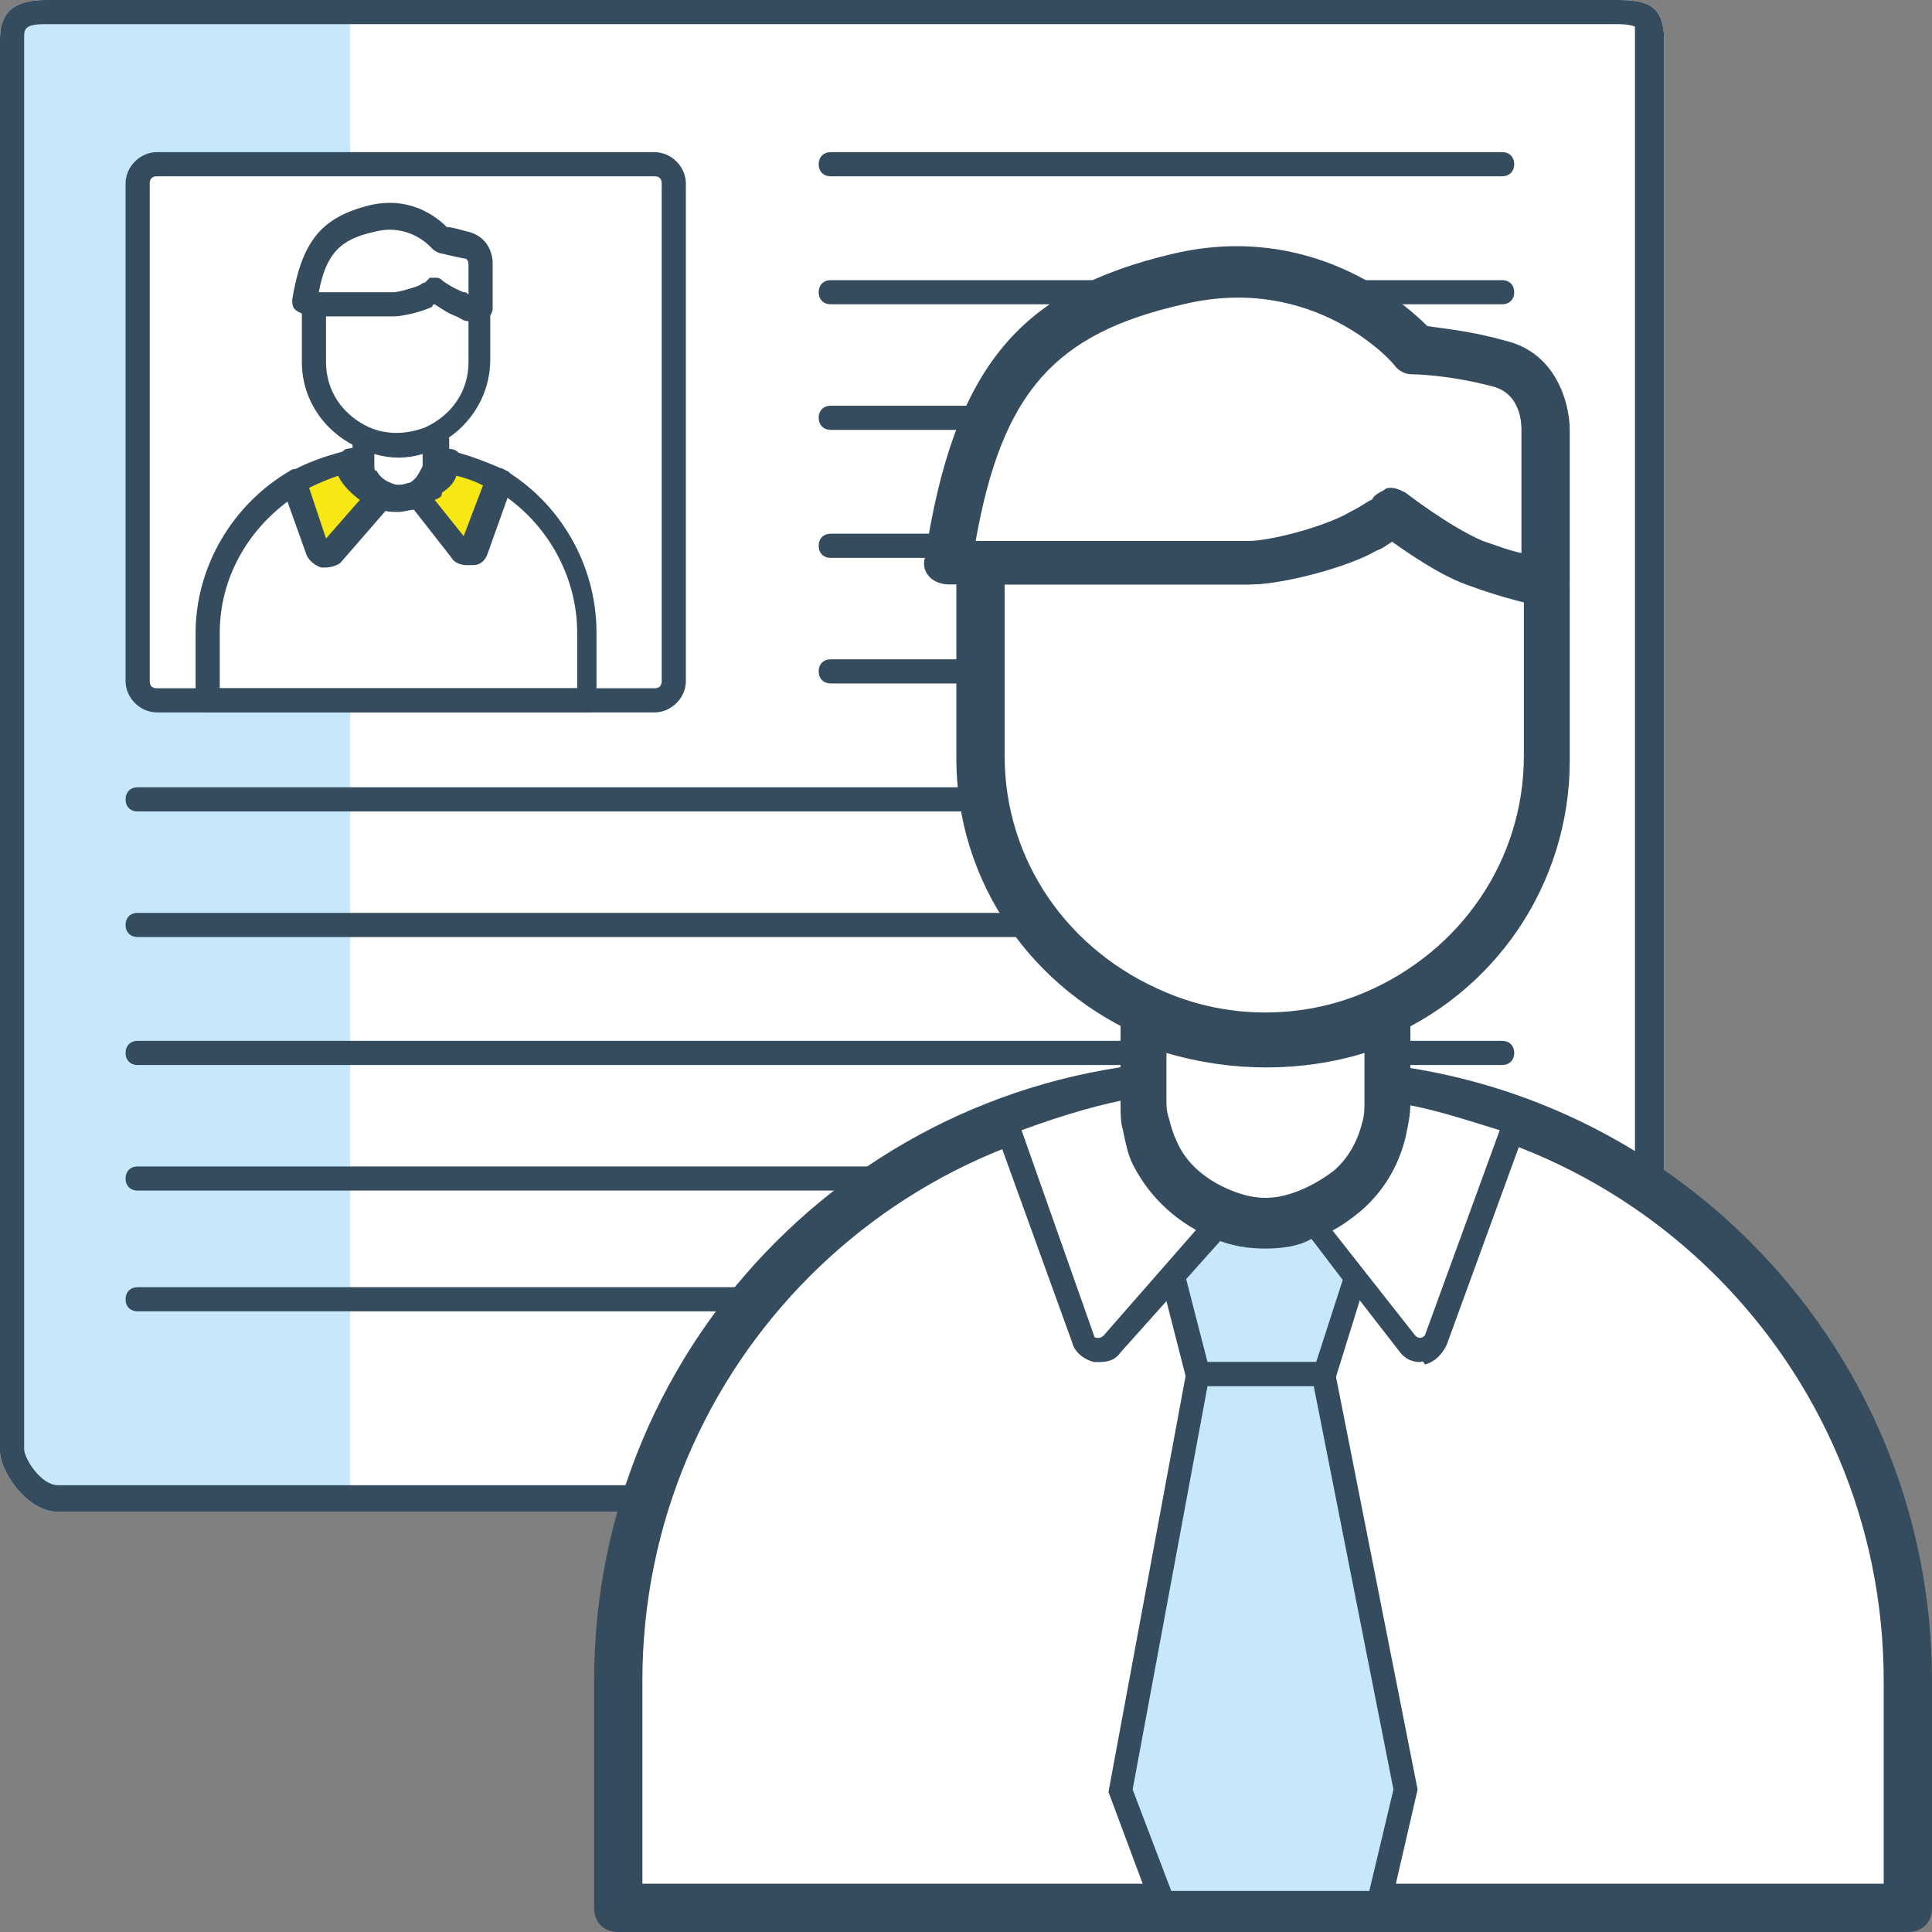 <?xml version="1.0" encoding="utf-8"?>
<!-- Generator: Adobe Illustrator 22.1.0, SVG Export Plug-In . SVG Version: 6.00 Build 0)  -->
<svg version="1.1" id="Layer_1" xmlns="http://www.w3.org/2000/svg" xmlns:xlink="http://www.w3.org/1999/xlink" x="0px" y="0px"
	 viewBox="0 0 80 80" style="enable-background:new 0 0 80 80;" xml:space="preserve">
<rect x="0" y="0" width="80" height="80" fill="#808080" stroke="none"/>
<style type="text/css">
	.st0{fill:#FFFFFF;}
	.st1{fill:#C6E8FA;}
	.st2{fill:#354B5E;}
	.st3{fill:#F7E712;}
	.st4{fill:none;stroke:#354B5E;stroke-linecap:round;stroke-linejoin:round;stroke-miterlimit:10;}
</style>
<g>
	<g>
		<g>
			<path class="st0" d="M67,0H1.9C0.6,0,0,0.5,0,1.6v11.7v0v46.8c0,0.8,1.1,2.5,2.4,2.5h64.1c1.3,0,2.4-1.5,2.4-2.3V13.3v0V1.4
				C68.8,0.3,68.3,0,67,0z"/>
			<path class="st1" d="M14.5,62.2H2.7c-0.6,0-2.3-1.4-2.3-2V1.4c0-0.6,0.5-1.1,1.1-1.1h13V62.2z"/>
			<path class="st0" d="M27.1,29H6.5c-0.4,0-0.8-0.4-0.8-0.8V7.6c0-0.4,0.4-0.8,0.8-0.8h20.6c0.4,0,0.8,0.4,0.8,0.8v20.6
				C27.9,28.7,27.6,29,27.1,29z"/>
			<g>
				<line class="st0" x1="34.4" y1="6.8" x2="62.2" y2="6.8"/>
				<path class="st2" d="M62.2,7.3H34.4c-0.3,0-0.5-0.2-0.5-0.5s0.2-0.5,0.5-0.5h27.8c0.3,0,0.5,0.2,0.5,0.5S62.5,7.3,62.2,7.3z"/>
			</g>
			<g>
				<line class="st0" x1="34.4" y1="12.1" x2="62.2" y2="12.1"/>
				<path class="st2" d="M62.2,12.6H34.4c-0.3,0-0.5-0.2-0.5-0.5s0.2-0.5,0.5-0.5h27.8c0.3,0,0.5,0.2,0.5,0.5S62.5,12.6,62.2,12.6z"
					/>
			</g>
			<g>
				<line class="st0" x1="34.4" y1="17.3" x2="62.2" y2="17.3"/>
				<path class="st2" d="M62.2,17.8H34.4c-0.3,0-0.5-0.2-0.5-0.5s0.2-0.5,0.5-0.5h27.8c0.3,0,0.5,0.2,0.5,0.5S62.5,17.8,62.2,17.8z"
					/>
			</g>
			<g>
				<line class="st0" x1="34.4" y1="22.6" x2="62.2" y2="22.6"/>
				<path class="st2" d="M62.2,23.1H34.4c-0.3,0-0.5-0.2-0.5-0.5s0.2-0.5,0.5-0.5h27.8c0.3,0,0.5,0.2,0.5,0.5S62.5,23.1,62.2,23.1z"
					/>
			</g>
			<g>
				<line class="st0" x1="34.4" y1="27.8" x2="62.2" y2="27.8"/>
				<path class="st2" d="M62.2,28.3H34.4c-0.3,0-0.5-0.2-0.5-0.5s0.2-0.5,0.5-0.5h27.8c0.3,0,0.5,0.2,0.5,0.5S62.5,28.3,62.2,28.3z"
					/>
			</g>
			<g>
				<line class="st0" x1="5.7" y1="33.1" x2="62.2" y2="33.1"/>
				<path class="st2" d="M62.2,33.6H5.7c-0.3,0-0.5-0.2-0.5-0.5s0.2-0.5,0.5-0.5h56.5c0.3,0,0.5,0.2,0.5,0.5S62.5,33.6,62.2,33.6z"
					/>
			</g>
			<g>
				<line class="st0" x1="5.7" y1="38.3" x2="62.2" y2="38.3"/>
				<path class="st2" d="M62.2,38.8H5.7c-0.3,0-0.5-0.2-0.5-0.5s0.2-0.5,0.5-0.5h56.5c0.3,0,0.5,0.2,0.5,0.5S62.5,38.8,62.2,38.8z"
					/>
			</g>
			<g>
				<line class="st0" x1="5.7" y1="43.6" x2="62.2" y2="43.6"/>
				<path class="st2" d="M62.2,44.1H5.7c-0.3,0-0.5-0.2-0.5-0.5s0.2-0.5,0.5-0.5h56.5c0.3,0,0.5,0.2,0.5,0.5S62.5,44.1,62.2,44.1z"
					/>
			</g>
			<g>
				<line class="st0" x1="5.7" y1="48.8" x2="62.2" y2="48.8"/>
				<path class="st2" d="M62.2,49.3H5.7c-0.3,0-0.5-0.2-0.5-0.5s0.2-0.5,0.5-0.5h56.5c0.3,0,0.5,0.2,0.5,0.5S62.5,49.3,62.2,49.3z"
					/>
			</g>
			<g>
				<line class="st0" x1="5.7" y1="53.8" x2="62.2" y2="53.8"/>
				<path class="st2" d="M62.2,54.3H5.7c-0.3,0-0.5-0.2-0.5-0.5s0.2-0.5,0.5-0.5h56.5c0.3,0,0.5,0.2,0.5,0.5S62.5,54.3,62.2,54.3z"
					/>
			</g>
			<path class="st2" d="M67,1c0.5,0,0.7,0.1,0.7,0.1c0,0,0,0.1,0,0.3v11.9v46.9c0,0.3-0.6,1.3-1.4,1.3H2.4c-0.7,0-1.4-1.1-1.4-1.5
				V13.3V1.6C1,1.2,1,1,1.9,1H67 M67,0H1.9C0.6,0,0,0.5,0,1.6v11.7v0v46.8c0,0.8,1.1,2.5,2.4,2.5h64.1c1.3,0,2.4-1.5,2.4-2.3V13.3v0
				V1.4C68.8,0.3,68.3,0,67,0L67,0z"/>
			<g>
				<g>
					<g>
						<g>
							<path class="st0" d="M20.6,19.9l-1,2.8c-0.1,0.2-0.4,0.3-0.5,0.1l-0.9-1.2l-0.9-1.1c0.3-0.1,0.5-0.3,0.8-0.5
								c0.3-0.3,0.5-0.6,0.6-1C18.1,19,17.6,19,17,19h-1.2c-0.5,0-1,0.1-1.5,0.1c0,0.1,0.1,0.2,0.1,0.3c0.2,0.5,0.7,0.9,1.2,1.1
								l-0.9,1.1l-1.1,1.2c-0.2,0.2-0.5,0.1-0.5-0.1l-1-2.8c-2.2,1.3-3.6,3.6-3.6,6.3V29h15.8v-2.8C24.3,23.5,22.8,21.2,20.6,19.9z"
								/>
							<path class="st2" d="M24.3,29.5H8.6c-0.3,0-0.5-0.2-0.5-0.5v-2.8c0-2.7,1.5-5.3,3.9-6.7c0.1-0.1,0.3-0.1,0.4,0
								c0.1,0.1,0.2,0.2,0.3,0.3l0.9,2.5l1.4-1.6c-0.4-0.3-0.7-0.6-0.9-1.1c0-0.1-0.1-0.2-0.1-0.3c0-0.1,0-0.3,0-0.4
								s0.2-0.2,0.3-0.3c0.5-0.1,1-0.2,1.6-0.2H17c0.6,0,1.1,0.1,1.7,0.2c0.1,0,0.3,0.1,0.3,0.2s0.1,0.3,0,0.4
								c-0.1,0.5-0.4,0.9-0.7,1.2c-0.1,0.1-0.2,0.2-0.3,0.3l1.2,1.5l0.9-2.5c0.1-0.1,0.2-0.2,0.3-0.3c0.1,0,0.3,0,0.4,0
								c2.4,1.4,3.9,4,3.9,6.8V29C24.8,29.3,24.6,29.5,24.3,29.5z M9.1,28.5h14.8v-2.3c0-2.2-1.1-4.3-2.9-5.6l-0.8,2.2
								c-0.1,0.3-0.3,0.5-0.6,0.5c-0.3,0-0.6-0.1-0.8-0.3l-1.8-2.3c-0.1-0.1-0.1-0.3-0.1-0.4c0-0.2,0.2-0.3,0.3-0.3
								c0.2-0.1,0.4-0.2,0.6-0.4c0.1-0.1,0.1-0.1,0.2-0.2c-0.3,0-0.6-0.1-0.8-0.1h-1.2c-0.2,0-0.5,0-0.7,0c0.2,0.3,0.5,0.5,0.8,0.6
								c0.2,0.1,0.3,0.2,0.3,0.3c0,0.2,0,0.3-0.1,0.5l-2,2.3c-0.2,0.2-0.5,0.3-0.8,0.3c-0.3-0.1-0.5-0.3-0.6-0.5L12,20.7
								c-1.8,1.3-2.9,3.3-2.9,5.5V28.5z M13.7,22.6L13.7,22.6C13.7,22.6,13.7,22.6,13.7,22.6z"/>
						</g>
						<g>
							<path class="st3" d="M17.3,20.5l0.9,1.1l0.9,1.2c0.1,0.2,0.4,0.1,0.5-0.1l1-2.8c-0.6-0.4-1.3-0.6-2-0.8
								c-0.1,0.4-0.3,0.7-0.6,1C17.8,20.3,17.6,20.4,17.3,20.5z"/>
							<path class="st2" d="M19.3,23.4c-0.2,0-0.5-0.1-0.6-0.3l-1.8-2.3c-0.1-0.1-0.1-0.3-0.1-0.4c0-0.2,0.2-0.3,0.3-0.3
								c0.2-0.1,0.4-0.2,0.6-0.4c0.2-0.2,0.4-0.4,0.5-0.7c0.1-0.2,0.3-0.4,0.6-0.3c0.8,0.2,1.5,0.5,2.2,0.8c0.2,0.1,0.3,0.4,0.2,0.6
								l-1,2.8c-0.1,0.3-0.3,0.5-0.6,0.5C19.4,23.4,19.4,23.4,19.3,23.4z M18,20.7l1.2,1.5l0.8-2.1c-0.4-0.2-0.7-0.3-1.1-0.4
								c-0.1,0.3-0.3,0.5-0.6,0.7C18.3,20.6,18.2,20.6,18,20.7z"/>
						</g>
						<g>
							<path class="st3" d="M13.8,22.9l1.1-1.2l0.9-1.1c-0.6-0.2-1-0.6-1.2-1.1c0-0.1-0.1-0.2-0.1-0.3c-0.8,0.2-1.5,0.5-2.2,0.9
								l1,2.8C13.3,23,13.6,23,13.8,22.9z"/>
							<path class="st2" d="M13.5,23.5c-0.1,0-0.1,0-0.2,0c-0.3-0.1-0.5-0.3-0.6-0.5l-1-2.8c-0.1-0.2,0-0.5,0.2-0.6
								c0.7-0.4,1.5-0.7,2.3-0.9c0.3-0.1,0.5,0.1,0.6,0.4c0,0.1,0,0.2,0.1,0.2c0.2,0.4,0.5,0.7,1,0.9c0.2,0.1,0.3,0.2,0.3,0.3
								c0,0.2,0,0.3-0.1,0.5l-2,2.3c0,0,0,0,0,0C14,23.4,13.7,23.5,13.5,23.5z M13.8,22.9L13.8,22.9L13.8,22.9z M13.7,22.6
								L13.7,22.6C13.7,22.6,13.7,22.6,13.7,22.6z M12.8,20.2l0.7,2.1l1.4-1.6c-0.4-0.3-0.7-0.6-0.9-1C13.7,19.8,13.2,20,12.8,20.2z
								"/>
						</g>
					</g>
					<g>
						<path class="st0" d="M16.5,18.5L16.5,18.5c-0.5,0-1-0.1-1.5-0.3v1v0c0,0.1,0,0.2,0,0.3c0,0.1,0.1,0.2,0.1,0.3
							c0.2,0.4,0.5,0.6,0.8,0.8c0.2,0.1,0.3,0.1,0.5,0.1c0.2,0,0.3,0,0.5-0.1c0.2-0.1,0.4-0.2,0.5-0.3c0.2-0.2,0.4-0.5,0.4-0.7
							c0-0.1,0-0.2,0-0.3v0v-1C17.5,18.3,17,18.5,16.5,18.5z"/>
						<path class="st2" d="M16.5,21.2c-0.2,0-0.5,0-0.7-0.1c-0.5-0.2-0.9-0.6-1.1-1c-0.1-0.1-0.1-0.3-0.1-0.5c0-0.1,0-0.2,0-0.4v-1
							c0-0.2,0.1-0.3,0.2-0.4c0.1-0.1,0.3-0.1,0.5,0c0.8,0.3,1.8,0.3,2.6,0c0.2-0.1,0.3,0,0.5,0c0.1,0.1,0.2,0.2,0.2,0.4v1
							c0,0.2,0,0.3-0.1,0.5c-0.1,0.4-0.3,0.7-0.6,1c-0.2,0.2-0.4,0.3-0.7,0.4C17,21.1,16.7,21.2,16.5,21.2z M15.5,18.8v0.3
							c0,0.1,0,0.1,0,0.2c0,0.1,0,0.2,0.1,0.2c0.1,0.2,0.3,0.4,0.6,0.5c0.2,0.1,0.4,0.1,0.7,0c0.1,0,0.2-0.1,0.3-0.2
							c0.1-0.1,0.2-0.3,0.3-0.5c0-0.1,0-0.2,0-0.2v-0.3C16.8,19,16.2,19,15.5,18.8z"/>
					</g>
					<g>
						<path class="st0" d="M18,12c0,0,0,0.1-0.3,0.2c-0.3,0.2-1.1,0.4-1.4,0.4c-0.3,0-2.4,0-3.3,0c0,0.1,0,0.2,0,0.3v2
							c0,1.4,0.9,2.6,2.1,3.2c0.4,0.2,0.8,0.3,1.3,0.3h0c0.5,0,0.9-0.1,1.3-0.3c1.3-0.5,2.1-1.7,2.1-3.2v-2c0,0,0-0.1,0-0.1
							c0,0-0.4-0.1-0.9-0.2C18.6,12.4,18,12,18,12z"/>
						<path class="st2" d="M16.5,18.9c-0.5,0-1-0.1-1.5-0.3c-1.5-0.6-2.5-2-2.5-3.6v-2c0-0.1,0-0.3,0-0.4c0-0.3,0.2-0.5,0.5-0.5h3.3
							c0.2,0,0.9-0.2,1.1-0.3c0.1-0.1,0.2-0.1,0.2-0.1c0.1-0.1,0.1-0.1,0.2-0.2c0.2,0,0.3,0,0.4,0.1c0.1,0.1,0.6,0.4,0.9,0.5
							c0.4,0.1,0.7,0.2,0.8,0.2c0.2,0,0.4,0.2,0.4,0.5c0,0,0,0.1,0,0.1v2c0,1.6-1,3-2.4,3.6C17.5,18.8,17,18.9,16.5,18.9z
							 M13.5,13.1V15c0,1.2,0.7,2.2,1.8,2.7c0.7,0.3,1.5,0.3,2.3,0c1.1-0.5,1.8-1.5,1.8-2.7v-1.7c-0.2,0-0.3-0.1-0.5-0.2
							c-0.3-0.1-0.6-0.3-0.9-0.5c0,0-0.1,0-0.1,0.1c-0.4,0.2-1.2,0.4-1.6,0.4H13.5z M18,12L18,12L18,12z"/>
					</g>
					<g>
						<path class="st0" d="M16.3,12.6c0.3,0,1.1-0.2,1.4-0.4C18,12,18,12,18,12s0.6,0.4,1,0.6c0.5,0.2,0.8,0.2,0.9,0.2l0,0v-1.9
							c0,0,0-0.7-0.6-0.8c-0.6-0.1-1-0.2-1-0.2s-1.1-1.3-2.9-0.9c-1.8,0.4-2.5,1.2-2.8,3.5c0,0,0.2,0,0.4,0
							C13.9,12.6,16,12.6,16.3,12.6z"/>
						<path class="st2" d="M19.9,13.3C19.9,13.3,19.9,13.3,19.9,13.3c-0.2,0-0.6-0.1-1-0.3c-0.3-0.1-0.6-0.3-0.9-0.5
							c0,0-0.1,0-0.1,0.1c-0.4,0.2-1.2,0.4-1.6,0.4h-3.7c-0.1,0-0.3-0.1-0.4-0.2c-0.1-0.1-0.1-0.3-0.1-0.4c0.4-2.4,1.2-3.4,3.2-3.9
							c1.7-0.4,2.8,0.5,3.2,0.9c0.2,0,0.5,0.1,0.9,0.2c0.8,0.2,1,0.9,1,1.3v1.9c0,0.1-0.1,0.3-0.2,0.4C20.2,13.3,20,13.3,19.9,13.3z
							 M18,11.5c0.1,0,0.2,0,0.3,0.1c0.1,0.1,0.6,0.4,0.9,0.5c0.1,0,0.1,0,0.2,0.1v-1.2c0-0.1,0-0.3-0.2-0.3
							c-0.5-0.1-0.9-0.2-0.9-0.2c-0.1,0-0.3-0.1-0.4-0.2c0,0-0.9-1.1-2.4-0.7c-1.4,0.3-2,0.9-2.3,2.5h3.1c0.2,0,0.9-0.2,1.1-0.3
							c0.1-0.1,0.2-0.1,0.2-0.1c0.1-0.1,0.1-0.1,0.2-0.2C17.9,11.5,18,11.5,18,11.5z"/>
					</g>
					<path class="st4" d="M11,29"/>
					<path class="st4" d="M21.9,24.9"/>
					<path class="st4" d="M21.9,29"/>
				</g>
				<path class="st2" d="M27.1,29.5H6.5c-0.7,0-1.3-0.6-1.3-1.3V7.6c0-0.7,0.6-1.3,1.3-1.3h20.6c0.7,0,1.3,0.6,1.3,1.3v20.6
					C28.4,28.9,27.8,29.5,27.1,29.5z M6.5,7.3c-0.2,0-0.3,0.1-0.3,0.3v20.6c0,0.2,0.1,0.3,0.3,0.3h20.6c0.2,0,0.3-0.1,0.3-0.3V7.6
					c0-0.2-0.1-0.3-0.3-0.3H6.5z"/>
			</g>
		</g>
		<g>
			<g>
				<g>
					<path class="st0" d="M79,69.6C79,56,67.9,44.9,54.3,44.9h-4c-13.6,0-24.7,11.1-24.7,24.7V79H79V69.6z"/>
					<path class="st2" d="M79,80H25.6c-0.6,0-1-0.4-1-1v-9.4c0-14.2,11.5-25.7,25.7-25.7h4C68.5,43.9,80,55.4,80,69.6V79
						C80,79.6,79.6,80,79,80z M26.6,78H78v-8.4c0-13.1-10.6-23.7-23.7-23.7h-4c-13.1,0-23.7,10.6-23.7,23.7V78z"/>
				</g>
			</g>
			<g>
				<g>
					<path class="st1" d="M52.4,50.7c-0.6,0-1.2-0.1-1.8-0.3l-2.1,2.5l1.1,4.1h5.2l1.3-4l-2-2.6C53.6,50.6,53,50.7,52.4,50.7z"/>
					<path class="st2" d="M55.2,57.4h-6L48,52.7l2.5-2.9l0.3,0.1c1.1,0.4,2,0.4,3.1,0l0.3-0.1l2.4,3.1L55.2,57.4z M50,56.4h4.5
						l1.1-3.4L54,50.9c-1.1,0.3-2.1,0.3-3.2,0l-1.7,2L50,56.4z"/>
				</g>
			</g>
			<g>
				<g>
					<polygon class="st1" points="46.4,74.2 48.1,78.8 57.1,78.8 58.3,74.2 54.8,56.9 49.6,56.9 					"/>
					<path class="st2" d="M57.5,79.3h-9.7l-1.9-5.1l3.3-17.8h6l3.5,17.7L57.5,79.3z M48.5,78.3h8.2l1-4.2l-3.3-16.7H50l-3.1,16.7
						L48.5,78.3z"/>
				</g>
			</g>
			<g>
				<path class="st0" d="M59.5,55.4c-0.2,0.5-0.9,0.6-1.2,0.2l-2.1-2.7l2.1,2.7C58.6,56,59.3,55.9,59.5,55.4l3.1-8.5h0L59.5,55.4z"
					/>
			</g>
			<g>
				<g>
					<path class="st0" d="M62.8,46.4c-1.7-0.5-3.5-1.2-5.3-1.3c0,0-0.1,1.3-0.1,1.7c-0.2,1-0.8,1.9-1.5,2.5c-0.5,0.5-1.1,0.8-1.7,1
						l2,2.6l2.1,2.7c0.3,0.4,1,0.3,1.2-0.2l3.1-8.5L62.8,46.4z"/>
					<path class="st2" d="M58.8,56.4c-0.4,0-0.7-0.2-0.9-0.5l-4.5-5.8l0.6-0.2c0.6-0.2,1.1-0.5,1.6-0.9c0.7-0.6,1.1-1.4,1.3-2.3
						c0.1-0.2,0.1-1.1,0.1-1.6l0-0.5l0.5,0c1.7,0.2,3.5,0.7,5.1,1.3l0.8,0.3l-0.4,1l-3.1,8.5c-0.2,0.4-0.5,0.7-0.9,0.8
						C58.9,56.3,58.9,56.4,58.8,56.4z M54.9,50.6l3.7,4.7c0.1,0.1,0.2,0.1,0.2,0.1c0,0,0.1,0,0.2-0.1l3.1-8.5
						c-1.3-0.4-2.8-0.9-4.1-1.1c0,0.4-0.1,1-0.1,1.2c-0.3,1.1-0.8,2-1.6,2.8C55.8,50,55.4,50.3,54.9,50.6z"/>
				</g>
			</g>
			<g>
				<g>
					<path class="st0" d="M47.8,47.7c-0.2-0.4-0.3-0.8-0.4-1.2c-0.1-0.3-0.2-1.5-0.2-1.5c-2,0-5.2,1.3-5.6,1.4l3.2,9
						c0.2,0.5,0.9,0.6,1.2,0.2l2.5-2.9l2.1-2.5C49.4,49.9,48.4,48.9,47.8,47.7z"/>
					<path class="st2" d="M45.5,56.4c-0.1,0-0.2,0-0.2,0c-0.4-0.1-0.8-0.4-0.9-0.8L41,46.2l0.7-0.2c0.9-0.3,3.7-1.3,5.5-1.3l0.4,0
						l0.1,0.4c0,0,0.1,1.1,0.2,1.4c0.1,0.4,0.2,0.7,0.3,1.1l0,0c0.5,1.1,1.4,1.9,2.6,2.4l0.7,0.3L46.4,56
						C46.2,56.3,45.9,56.4,45.5,56.4z M42.3,46.8l3,8.5c0,0.1,0.1,0.1,0.2,0.1c0,0,0.1,0,0.2-0.1l4.2-4.8c-1.1-0.6-2-1.5-2.5-2.6v0
						c-0.2-0.4-0.3-0.8-0.4-1.3c0-0.2-0.1-0.7-0.2-1.1C45.7,45.7,44.2,46.1,42.3,46.8z"/>
				</g>
			</g>
			<g>
				<path class="st0" d="M52.4,43.2L52.4,43.2c-1.8,0-3.5-0.4-5.1-1v3.4v0c0,0.3,0,0.6,0.1,0.9c0.1,0.4,0.2,0.8,0.4,1.2
					c0.6,1.2,1.6,2.1,2.8,2.6c0.6,0.2,1.1,0.3,1.8,0.3c0.6,0,1.2-0.1,1.7-0.3c0.6-0.2,1.2-0.6,1.7-1c0.7-0.7,1.3-1.5,1.5-2.5
					c0.1-0.4,0.1-0.8,0.1-1.2v0v-3.4C55.9,42.8,54.2,43.2,52.4,43.2z"/>
				<path class="st2" d="M52.4,51.7c-0.7,0-1.4-0.1-2.1-0.4c-1.5-0.6-2.7-1.7-3.4-3.1c-0.2-0.4-0.3-0.9-0.4-1.4
					c-0.1-0.3-0.1-0.7-0.1-1.1v-3.4c0-0.3,0.2-0.6,0.4-0.8c0.3-0.2,0.6-0.2,0.9-0.1c3,1.2,6.4,1.2,9.4,0c0.3-0.1,0.7-0.1,0.9,0.1
					c0.3,0.2,0.4,0.5,0.4,0.8v3.4c0,0.5-0.1,0.9-0.2,1.4c-0.3,1.2-0.9,2.2-1.8,3c-0.6,0.5-1.3,1-2.1,1.2
					C53.8,51.6,53.1,51.7,52.4,51.7z M48.3,43.6v2c0,0.2,0,0.4,0.1,0.7c0.1,0.4,0.2,0.7,0.3,0.9c0.4,1,1.3,1.7,2.3,2.1
					c1,0.4,1.8,0.4,2.8,0c0.5-0.2,1-0.5,1.4-0.8c0.6-0.5,1-1.2,1.2-2c0.1-0.3,0.1-0.6,0.1-0.9v-2C53.9,44.4,51,44.4,48.3,43.6z"/>
			</g>
			<g>
				<path class="st0" d="M57.6,21.2c0,0-0.1,0.2-1.2,0.8c-1.1,0.6-3.6,1.3-4.7,1.3c-0.9,0-8,0-11.1,0c0,0.4-0.1,0.7-0.1,1.1v6.9
					c0,4.8,3,9,7.3,10.7c1.4,0.6,2.9,0.9,4.4,0.9h0c1.6,0,3.1-0.3,4.5-0.9C61,40.3,64,36.2,64,31.4v-6.9c0-0.1,0-0.2,0-0.3
					c-0.1,0-1.4-0.2-2.9-0.8C59.5,22.7,57.6,21.2,57.6,21.2z"/>
				<path class="st2" d="M52.3,43.9c-1.7,0-3.3-0.3-4.8-0.9c-4.8-2-7.9-6.5-7.9-11.6v-6.9c0-0.4,0-0.8,0.1-1.2c0-0.5,0.5-0.9,1-0.9
					h11.1c0.9,0,3.2-0.6,4.2-1.2c0.6-0.3,0.8-0.5,0.9-0.5c0.1-0.2,0.3-0.3,0.5-0.4c0.3-0.1,0.6,0,0.9,0.2c0,0,1.8,1.4,3.2,2
					c1.4,0.5,2.7,0.7,2.7,0.8c0.5,0.1,0.8,0.5,0.8,1c0,0.2,0,0.2,0,0.3v6.9c0,5.1-3.1,9.7-7.9,11.6C55.6,43.6,54,43.9,52.3,43.9z
					 M41.6,24.3C41.6,24.4,41.6,24.4,41.6,24.3l0,7c0,4.3,2.6,8.1,6.7,9.8c2.6,1.1,5.6,1.1,8.2,0c4-1.7,6.6-5.5,6.6-9.8v-6.4
					c-0.6-0.1-1.4-0.4-2.3-0.7c-1.1-0.4-2.4-1.3-3.1-1.8c-0.2,0.1-0.4,0.3-0.7,0.4c-1.2,0.7-3.9,1.4-5.2,1.4H41.6z M56.6,20.9
					C56.6,20.9,56.6,20.9,56.6,20.9S56.6,20.9,56.6,20.9z M56.6,20.9L56.6,20.9L56.6,20.9z M56.6,20.9L56.6,20.9L56.6,20.9z"/>
			</g>
			<g>
				<path class="st0" d="M51.7,23.3c1.1,0,3.6-0.7,4.7-1.3c1.1-0.6,1.2-0.8,1.2-0.8s1.9,1.5,3.5,2.1c1.5,0.6,2.9,0.8,2.9,0.8l0,0
					v-6.4c0,0,0-2.3-2-2.7c-2-0.5-3.5-0.6-3.5-0.6s-3.7-4.4-9.8-3c-6,1.4-8.4,4.2-9.6,11.8c0,0,0.5,0,1.4,0
					C43.7,23.3,50.9,23.3,51.7,23.3z"/>
				<path class="st2" d="M64,25.1c0,0-0.1,0-0.1,0c-0.2,0-1.6-0.3-3.2-0.9c-1.1-0.4-2.4-1.3-3.1-1.8c-0.2,0.1-0.4,0.3-0.7,0.4
					c-1.2,0.7-3.9,1.4-5.2,1.4H39.3c-0.3,0-0.6-0.1-0.8-0.3c-0.2-0.2-0.3-0.5-0.2-0.8c1.2-7.9,3.9-11.1,10.3-12.6
					c5.6-1.3,9.4,1.9,10.5,3c0.6,0.1,1.8,0.2,3.2,0.6c2.2,0.5,2.7,2.7,2.7,3.7v6.3c0,0.3-0.1,0.6-0.3,0.8C64.5,25,64.3,25.1,64,25.1
					z M57.6,20.2c0.2,0,0.4,0.1,0.6,0.2c0,0,1.8,1.4,3.2,2c0.6,0.2,1.1,0.4,1.6,0.5v-5.1c0-0.2,0-1.5-1.2-1.8
					c-1.9-0.5-3.3-0.5-3.3-0.5c-0.3,0-0.5-0.1-0.7-0.3c-0.1-0.2-3.4-3.9-8.8-2.6c-5.3,1.2-7.5,3.6-8.6,9.8h11.3
					c0.9,0,3.2-0.6,4.2-1.2c0.6-0.3,0.8-0.5,0.9-0.5c0.1-0.2,0.3-0.3,0.5-0.4C57.4,20.2,57.5,20.2,57.6,20.2z M56.6,20.9
					C56.6,20.9,56.6,20.9,56.6,20.9S56.6,20.9,56.6,20.9z M56.6,20.9L56.6,20.9L56.6,20.9z M56.6,20.9L56.6,20.9L56.6,20.9z"/>
			</g>
		</g>
	</g>
</g>
</svg>
